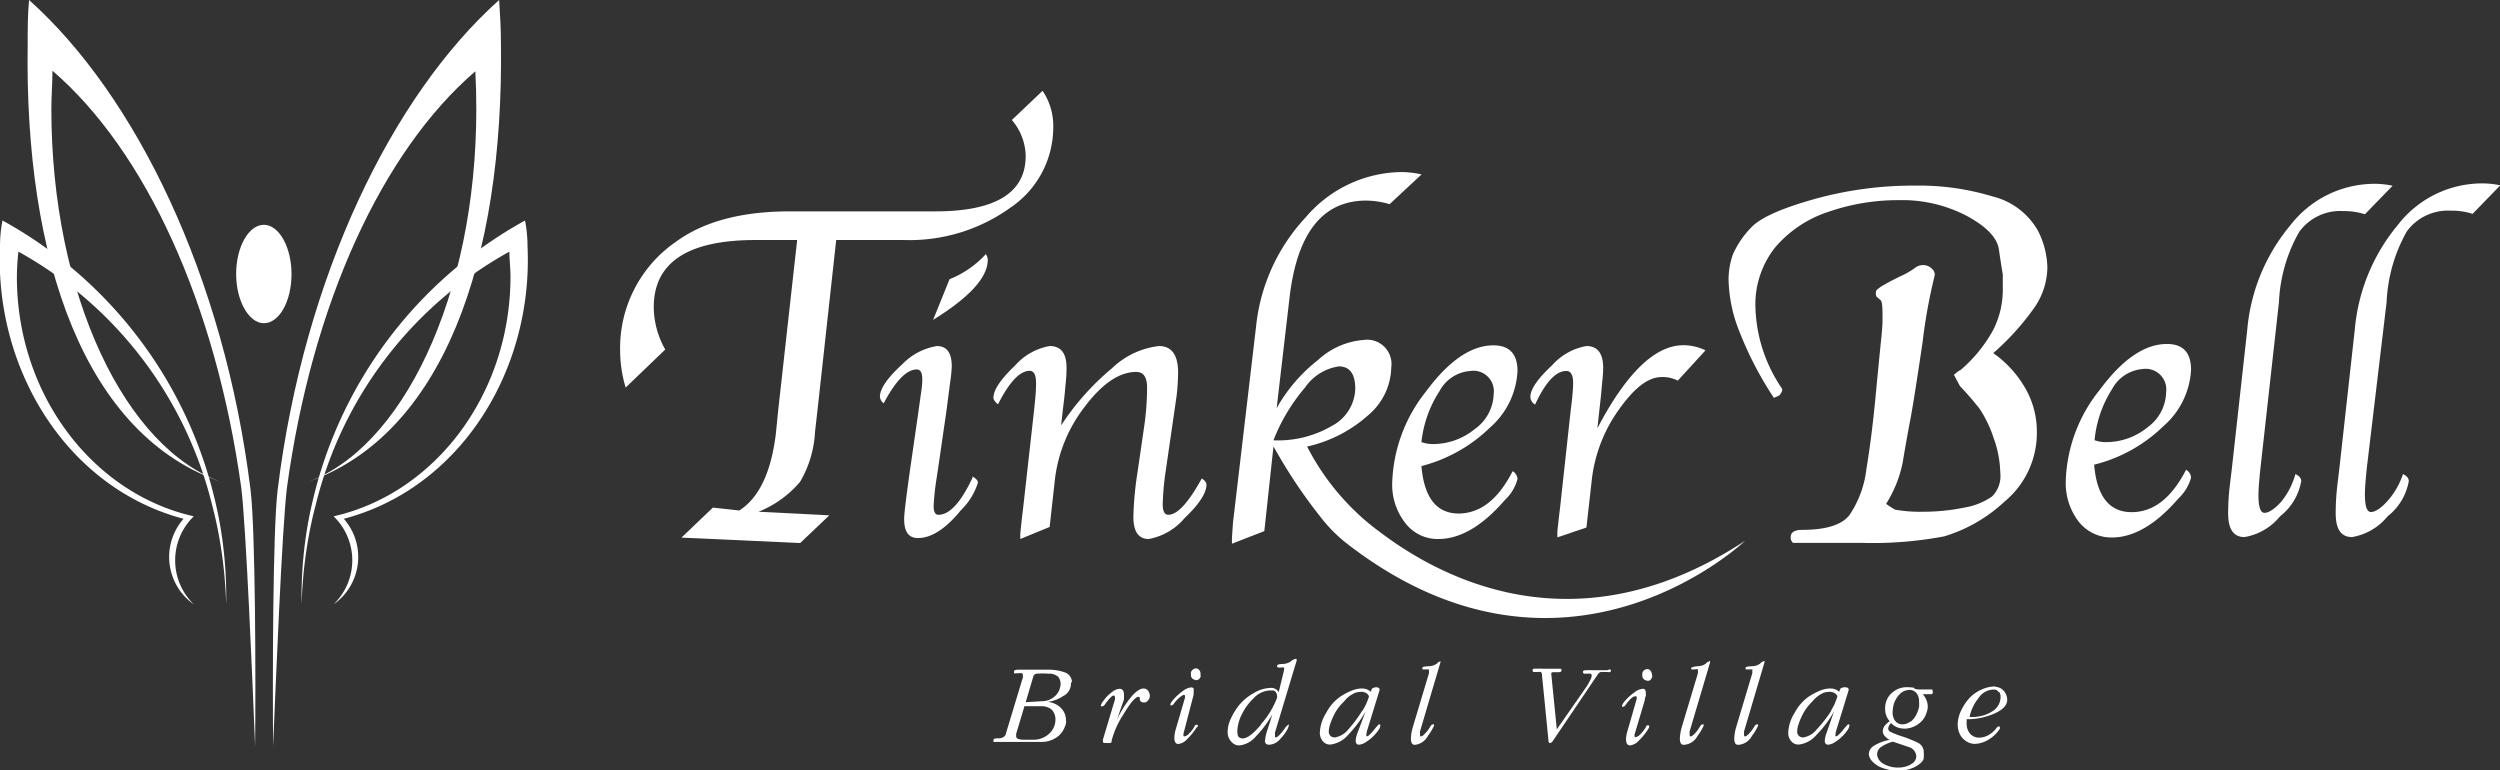 <svg xmlns="http://www.w3.org/2000/svg" width="180.61" height="55.65" viewBox="0 0 180.61 55.65"><rect x="0" y="0" width="180.61" height="55.65" fill="#333333" stroke="none"/><g id="レイヤー_2" data-name="レイヤー 2"><g id="レイヤー_2-2" data-name="レイヤー 2"><path d="M99.59,38.36a16.17,16.17,0,0,1-1.7-1.44,17.67,17.67,0,0,1-3.46-4.66A9.81,9.81,0,0,0,98.84,30a4.63,4.63,0,0,0,1.67-3.44,1.76,1.76,0,0,0-2-2A5.47,5.47,0,0,0,95.23,26a11.66,11.66,0,0,0-3,3.49l.94-8.06Q94,14.5,98.7,14.49a6.21,6.21,0,0,1,1.69.26l2.31-2.15a6.85,6.85,0,0,0-1.51-.17,9.23,9.23,0,0,0-6.86,3.27,13.58,13.58,0,0,0-3.59,7.92L89.2,36.71l-.12,1L89,38.86l0,.42,2.34-.91L92,32.26l.39.67A37.1,37.1,0,0,0,95.6,37.6a10.71,10.71,0,0,0,1.81,1.75c15.7,12.08,28.66-.28,28.66-.28-12.15,8-22,2.72-26.48-.71M92,31.81A13.25,13.25,0,0,1,94.28,28a3.59,3.59,0,0,1,2.44-1.53c.79,0,1.19.54,1.19,1.62a3.14,3.14,0,0,1-1.69,2.68A7.71,7.71,0,0,1,92,31.81Z" fill="#fff"/><path d="M48.06,25.25,45.2,28a9.42,9.42,0,0,1-.4-2.68,9.32,9.32,0,0,1,4-7.83q3-2.22,8.27-2.22H67.58c4.35,0,6.52-1.35,6.52-4a4.1,4.1,0,0,0-1-2.6l2.22-2.11a4.53,4.53,0,0,1,.77,2.71A7,7,0,0,1,73,15a12.48,12.48,0,0,1-7.7,2.34H60.41L59.1,29.26l-.22,1.95a7.9,7.9,0,0,1-1.08,3.6,7.68,7.68,0,0,1-3,2.16l5.11.26-2.1,2-8.58-.39,2.27-2.17,1.91.21c1.42-.91,2.3-2.75,2.64-5.54l.17-1.7,1.37-12.3h-3q-7.37,0-7.36,4.87A6.29,6.29,0,0,0,48.06,25.25Z" fill="#fff"/><path d="M70.26,34.42c.26.16.39.3.39.45a4.8,4.8,0,0,1-1.24,2c-1.11,1.36-2.14,2-3.09,2-.69,0-1-.46-1-1.38,0-.39.15-1.59.43-3.59l.56-3.87.14-1,.11-.79a5.65,5.65,0,0,0,.07-.83q0-.72-.39-.72c-.74,0-1.54.82-2.4,2.45a.67.67,0,0,1-.27-.48c0-.58.54-1.36,1.61-2.34A4.46,4.46,0,0,1,67.69,25c.71,0,1.07.49,1.07,1.48a10.76,10.76,0,0,1-.12,1.16l-.13,1-.15,1.15-.59,4.07-.14.91a17.22,17.22,0,0,0-.18,1.81c0,.41.12.61.35.61.8,0,1.62-.89,2.46-2.68M67.41,23.11l1.19-2.94a7.1,7.1,0,0,0,2.62-1.81.72.72,0,0,1,.14.41Q71.36,20.67,67.41,23.11Z" fill="#fff"/><path d="M76.21,34.65l-.38,3.42-2.12.87,0-.4.11-1.06.12-1,.74-6.61.08-.75c.06-.59.09-1.06.09-1.42,0-.61-.15-.91-.46-.91-.71,0-1.47.8-2.29,2.42-.22-.18-.33-.34-.33-.47,0-.57.53-1.35,1.56-2.33A4.34,4.34,0,0,1,75.83,25c.82,0,1.22.52,1.22,1.56A9.89,9.89,0,0,1,77,27.58l-.11,1.15-.12,1-.11,1a18.64,18.64,0,0,1,3.68-4.13A5.85,5.85,0,0,1,83.72,25c.93,0,1.39.64,1.39,1.92A15.62,15.62,0,0,1,85,28.62l-.77,5.31A19.2,19.2,0,0,0,84,36.44c0,.5.14.75.4.75.66,0,1.46-.88,2.42-2.62.23.14.34.29.34.44,0,.61-.53,1.42-1.58,2.42a4.43,4.43,0,0,1-2.59,1.51c-.74,0-1.11-.54-1.11-1.6a24.09,24.09,0,0,1,.3-3.23l.5-3.44A20,20,0,0,0,82.87,28c0-.75-.26-1.13-.78-1.13-1.21,0-2.45.83-3.69,2.47A10.6,10.6,0,0,0,76.21,34.65Z" fill="#fff"/><path d="M104,28.25a2.75,2.75,0,0,1,2.22-1.45,1.48,1.48,0,0,1,1.69,1.66A3.21,3.21,0,0,1,106.54,31a4.77,4.77,0,0,1-3.09,1.08,2.51,2.51,0,0,1-.76-.14A8.4,8.4,0,0,1,104,28.25m1.39,8.85q-2.41,0-2.7-3.43a11,11,0,0,0,4.94-2.77,5.8,5.8,0,0,0,2-4.09q0-1.86-1.74-1.86-2.4,0-4.86,3.32a11.12,11.12,0,0,0-2.45,6.57,4.49,4.49,0,0,0,.94,2.94,2.94,2.94,0,0,0,2.39,1.16c1.58,0,3.19-.94,4.81-2.82a3.18,3.18,0,0,0,.91-1.51.7.7,0,0,0-.35-.57C108.24,36.08,106.94,37.1,105.34,37.1Z" fill="#fff"/><path d="M115.53,29.77l-.13,1.17q3.15-6,6.22-6a3.69,3.69,0,0,1,1.59.37l-2,2.19a2.34,2.34,0,0,0-1.16-.26c-1,0-2,.8-3.13,2.4a10.79,10.79,0,0,0-1.92,5l-.39,3.47-2.1.71,0-.43.1-.92.11-.92.74-6.78.09-.74c.06-.56.1-1,.1-1.36,0-.58-.17-.87-.49-.87-.76,0-1.51.81-2.26,2.43a.67.67,0,0,1-.34-.55c0-.58.56-1.35,1.58-2.3A4.3,4.3,0,0,1,114.61,25c.81,0,1.21.53,1.21,1.59a9.42,9.42,0,0,1-.07,1l-.09,1Z" fill="#fff"/><path d="M152.58,28.12a2.76,2.76,0,0,1,2.21-1.46,1.49,1.49,0,0,1,1.7,1.67,3.2,3.2,0,0,1-1.33,2.53,4.73,4.73,0,0,1-3.09,1.08,2.23,2.23,0,0,1-.75-.14,8.27,8.27,0,0,1,1.26-3.68M154,37c-1.62,0-2.52-1.15-2.71-3.43a10.93,10.93,0,0,0,5-2.78,5.78,5.78,0,0,0,2-4.08q0-1.86-1.74-1.86c-1.6,0-3.22,1.1-4.86,3.32a11,11,0,0,0-2.45,6.56,4.55,4.55,0,0,0,.93,2.95,3,3,0,0,0,2.4,1.15q2.37,0,4.8-2.81a3.28,3.28,0,0,0,.92-1.51.68.68,0,0,0-.36-.57C156.87,36,155.56,37,154,37Z" fill="#fff"/><path d="M165.83,34.25q.42.2.42.51a4.13,4.13,0,0,1-1.53,2.54,4.21,4.21,0,0,1-2.57,1.5c-.79,0-1.18-.57-1.18-1.71A17.22,17.22,0,0,1,161.1,35l.15-1.26,1.1-9.91a13.59,13.59,0,0,1,3.11-7.55,7.7,7.7,0,0,1,6-3,6,6,0,0,1,1.39.14l-2,2.06a4.84,4.84,0,0,0-1.56-.23,3.65,3.65,0,0,0-3.19,1.51,11.23,11.23,0,0,0-1.46,5.08l-1.33,11.93q-.15,1.38-.15,2c0,.85.14,1.28.44,1.28s.76-.29,1.24-.85A5.46,5.46,0,0,0,165.83,34.25Z" fill="#fff"/><path d="M173.6,34.25q.42.2.42.51a4.13,4.13,0,0,1-1.53,2.54,4.21,4.21,0,0,1-2.57,1.5c-.79,0-1.18-.57-1.18-1.71a17.22,17.22,0,0,1,.13-2.12l.15-1.26,1.1-9.91a13.67,13.67,0,0,1,3.11-7.55,7.7,7.7,0,0,1,6-3,6.17,6.17,0,0,1,1.4.14l-2,2.06a4.84,4.84,0,0,0-1.56-.23,3.68,3.68,0,0,0-3.2,1.51,11.38,11.38,0,0,0-1.45,5.08L171,33.71q-.15,1.38-.15,2c0,.85.14,1.28.44,1.28s.76-.29,1.24-.85A5.46,5.46,0,0,0,173.6,34.25Z" fill="#fff"/><path d="M147.23,16.67a6.12,6.12,0,0,1,.68,2.64,5.21,5.21,0,0,1-1,3A18.58,18.58,0,0,1,144,25.51a7.89,7.89,0,0,1,2.34,2.58,6.25,6.25,0,0,1,.81,3.08,6.44,6.44,0,0,1-2.36,5.09,11,11,0,0,1-4.34,2.49,27.78,27.78,0,0,1-5.91.47h-2.65c-.45,0-.9,0-1.35,0h-1a.5.5,0,0,1-.17-.45c0-.33.32-.49.82-.49,1.73,0,2.88-.36,3.43-1.08a7.47,7.47,0,0,0,1.22-3.34c.25-1.51.47-3.22.65-5.12s.31-3.23.39-4,.12-1.26.12-1.53v-.54c0-.61-.05-.95-.16-1l-.28-.25a.63.63,0,0,1,0-.45,2.5,2.5,0,0,1,.57-.4c.31-.19.71-.39,1.18-.62a5.6,5.6,0,0,0,1-.57,1,1,0,0,1,.62-.23.87.87,0,0,1,.64.27.52.52,0,0,1,.18.56,39.23,39.23,0,0,0-.86,4.78q-.62,4.18-.87,5.5c-.17.88-.36,1.93-.56,3.14a8.82,8.82,0,0,1-1.2,3,6,6,0,0,0,.65.42,10.2,10.2,0,0,0,2,.15,14.7,14.7,0,0,0,3-.3,4.93,4.93,0,0,0,2-.8,2.07,2.07,0,0,0,.6-1.7,7.86,7.86,0,0,0-.49-2.55,8.59,8.59,0,0,0-1-2.08,20.55,20.55,0,0,0-1.42-1.64c-.15-.28-.3-.55-.44-.83l.34-.27.14-.07A10.31,10.31,0,0,0,144,23.83a6.43,6.43,0,0,0,.69-3v-1c-.06-.35-.16-.95-.28-1.8s-.89-1.65-2.28-2.41a10.06,10.06,0,0,0-4.95-1.16,15.39,15.39,0,0,0-5.11.85,8.52,8.52,0,0,0-3.83,2.57,6.62,6.62,0,0,0-1.42,4.37,10.92,10.92,0,0,0,1.91,5.81c.07.11,0,.27-.17.49a2.17,2.17,0,0,1-.41.19A25.63,25.63,0,0,1,125.68,24a10.67,10.67,0,0,1-.8-3.72,5.36,5.36,0,0,1,.32-1.92,6.62,6.62,0,0,1,1.28-1.89c.64-.71,2.14-1.39,4.5-2.06a26.58,26.58,0,0,1,7.3-1,18.34,18.34,0,0,1,5.7.79A5.17,5.17,0,0,1,147.23,16.67Z" fill="#fff"/><path d="M76.41,48.85a.78.78,0,0,1,.21.56,1.23,1.23,0,0,1-.38.86,1.4,1.4,0,0,1-1,.39l-1.14.07.54-1.82a.3.3,0,0,1,.23-.24,6.94,6.94,0,0,1,.91,0,.94.94,0,0,1,.66.22m1,.46a.76.76,0,0,0-.5-.77,3.66,3.66,0,0,0-1.32-.2l-.42,0h-1.4c-.36,0-.54,0-.54.14s0,.11,0,.12a.44.44,0,0,0,.18,0h.14a.52.52,0,0,1,.23,0c.06,0,.09.08.09.17a.43.43,0,0,1,0,.12l-1.21,4a.43.43,0,0,1-.2.32.64.64,0,0,1-.34.09c-.25,0-.38,0-.38.16s.06.1.18.1h3.22a1.93,1.93,0,0,0,1.07-.27,1.55,1.55,0,0,0,.58-.59,2.61,2.61,0,0,0,.19-.46,1.1,1.1,0,0,0,0-.27,1.25,1.25,0,0,0-.33-.83,1.53,1.53,0,0,0-1-.47,2.62,2.62,0,0,0,1.12-.42,1,1,0,0,0,.57-.92s0-.08,0-.14M76.25,52a1.38,1.38,0,0,1-.45,1,1.65,1.65,0,0,1-1.19.44H74a1.32,1.32,0,0,1-.45-.06.21.21,0,0,1-.14-.22v-.06s0-.06,0-.08l.6-2c.46,0,.86,0,1.21,0a1.14,1.14,0,0,1,.75.24A1,1,0,0,1,76.25,52Z" fill="#fff"/><path d="M83,50a.56.56,0,0,1,.07.26.5.5,0,0,1-.13.34.34.34,0,0,1-.27.15c-.2,0-.3-.07-.32-.21s0-.2-.09-.2c-.23,0-.59.42-1.09,1.26a6.3,6.3,0,0,0-.86,1.9c0,.09,0,.15-.08.17a.73.73,0,0,1-.25,0,.69.69,0,0,1-.23,0s-.07,0-.07-.12,0-.06,0-.12l.87-2.9c0-.07,0-.11,0-.13s0-.15-.09-.15-.14.06-.26.17a3.79,3.79,0,0,0-.4.51.28.28,0,0,1-.2.1c-.05,0-.07,0-.07-.07a1,1,0,0,1,.22-.37,2.32,2.32,0,0,1,.56-.57,1,1,0,0,1,.56-.26q.33,0,.33.42a1,1,0,0,1,0,.15,1.77,1.77,0,0,1,0,.2L80.69,52a7.75,7.75,0,0,1,1.07-1.7c.33-.37.62-.56.85-.56A.41.41,0,0,1,83,50Z" fill="#fff"/><path d="M86.75,48.84a.44.44,0,0,1-.18.26.28.28,0,0,1-.28,0,.33.33,0,0,1-.25-.37.5.5,0,0,1,0-.15.36.36,0,0,1,.14-.21.34.34,0,0,1,.26-.08.28.28,0,0,1,.21.14.38.38,0,0,1,.08.26v.1m-.24,3.7a4.72,4.72,0,0,1-.76.94,1,1,0,0,1-.59.32q-.3,0-.3-.45a2.25,2.25,0,0,1,.1-.61l.67-2.29a.74.74,0,0,0,0-.12s0-.08-.08-.08-.43.22-.75.67a.22.22,0,0,1-.17.09.05.05,0,0,1-.06-.06c0-.07.08-.2.25-.39a3.58,3.58,0,0,1,.63-.57,1.18,1.18,0,0,1,.63-.28.2.2,0,0,1,.17.08.51.51,0,0,1,0,.22,1.15,1.15,0,0,1,0,.21,2.75,2.75,0,0,1-.07.3L85.5,53a.37.37,0,0,0,0,.12c0,.06,0,.08.07.08A.61.61,0,0,0,85.9,53a2.25,2.25,0,0,0,.4-.52.14.14,0,0,1,.15-.12.08.08,0,0,1,.09.09A.17.17,0,0,1,86.51,52.54Z" fill="#fff"/><path d="M91.1,52.35c-.57.68-1,1-1.35,1a.55.55,0,0,1-.21-.07q-.15-.06-.15-.48a2.94,2.94,0,0,1,.29-1.12,4.13,4.13,0,0,1,.88-1.23,1.74,1.74,0,0,1,1.18-.57h.17a.31.31,0,0,1,.26.12.52.52,0,0,1,.09.29.49.49,0,0,1,0,.12,6.21,6.21,0,0,1-1.15,1.9m2.57-4.61c0-.07,0-.1-.08-.1a.65.65,0,0,0-.34.18,1.13,1.13,0,0,1-.61.19q-.39,0-.39.15c0,.07.06.11.18.11h.12a.31.31,0,0,1,.2,0,.16.16,0,0,1,0,.14v0a.19.19,0,0,1,0,.07L92.38,50a.63.63,0,0,0-.62-.3,2.43,2.43,0,0,0-1.18.37,3.72,3.72,0,0,0-1.06.87,4.71,4.71,0,0,0-.61,1,2.24,2.24,0,0,0-.22.93,1.23,1.23,0,0,0,.06.39,1.17,1.17,0,0,0,.26.38.7.7,0,0,0,.54.21,1.77,1.77,0,0,0,1.17-.64,7.66,7.66,0,0,0,1.19-1.59c-.07.26-.18.6-.31,1a3.55,3.55,0,0,0-.21.89.27.27,0,0,0,.08.23.35.35,0,0,0,.24.06,1.1,1.1,0,0,0,.78-.42,3,3,0,0,0,.5-.66,1,1,0,0,0,.12-.31s0-.08,0-.08-.16.09-.28.27a4.82,4.82,0,0,1-.37.47c-.13.13-.22.2-.28.2s-.07,0-.07-.1,0-.08,0-.12a.93.93,0,0,1,0-.13l1.54-5.11S93.67,47.78,93.67,47.74Z" fill="#fff"/><path d="M98.42,51.33a9,9,0,0,1-1,1.35,1.58,1.58,0,0,1-1,.6.57.57,0,0,1-.27-.09.42.42,0,0,1-.15-.38,1.65,1.65,0,0,1,.09-.47,4.68,4.68,0,0,1,.24-.6,3.32,3.32,0,0,1,.77-1.06,2,2,0,0,1,.86-.65,2.15,2.15,0,0,1,.37-.05.68.68,0,0,1,.44.14c.11.1.15.19.11.27s-.12.43-.44.94m1-1.68a.49.49,0,0,0-.25.06c-.07,0-.12.13-.15.27a1.14,1.14,0,0,0-.27-.17,1,1,0,0,0-.4-.07,2,2,0,0,0-.63.12,4.6,4.6,0,0,0-.93.48,3.3,3.3,0,0,0-1,1.16,2.9,2.9,0,0,0-.46,1.44.94.94,0,0,0,.2.59.67.67,0,0,0,.56.26,2,2,0,0,0,1.3-.72,8,8,0,0,0,1.25-1.68L98.05,53a1.88,1.88,0,0,0-.11.51.28.28,0,0,0,.07.22.21.21,0,0,0,.17.07,1,1,0,0,0,.51-.2,2.63,2.63,0,0,0,.5-.39,3,3,0,0,0,.37-.43.71.71,0,0,0,.16-.35c0-.07,0-.1-.11-.1a5.52,5.52,0,0,0-.37.43c-.24.28-.39.43-.47.43s-.06,0-.06-.11a1.61,1.61,0,0,1,.09-.41l.87-2.83C99.67,49.72,99.58,49.65,99.4,49.65Z" fill="#fff"/><path d="M104.07,47.83l-1.48,5a1.12,1.12,0,0,0,0,.24c0,.09,0,.13.07.13s.18-.08.31-.23a2.36,2.36,0,0,0,.33-.43c.08-.14.15-.21.22-.21s.08,0,.08.1a3.84,3.84,0,0,1-.44.73,1.21,1.21,0,0,1-.95.65c-.19,0-.28-.15-.28-.46a3.37,3.37,0,0,1,.15-.86l1.15-3.84a.55.55,0,0,0,0-.17.17.17,0,0,0,0-.12s-.1,0-.21,0h-.11l-.15,0s0-.05,0-.12.15-.09.45-.11a1.05,1.05,0,0,0,.6-.19.4.4,0,0,1,.26-.16C104,47.7,104.07,47.75,104.07,47.83Z" fill="#fff"/><path d="M116.38,48.44a.11.11,0,0,1-.06.11.42.42,0,0,1-.18,0h-.23a1.26,1.26,0,0,0-.27,0,.39.39,0,0,0-.2.16l-3.23,4.78c-.08.13-.16.19-.23.19s-.12-.09-.12-.26l-.46-4.64a.29.29,0,0,0-.08-.23.45.45,0,0,0-.22,0h-.21c-.11,0-.17,0-.17-.13s.11-.11.32-.11a4.5,4.5,0,0,1,.46,0l.36,0h.42l.36,0c.11,0,.17,0,.17.11s-.08.14-.22.14h-.31c-.14,0-.21,0-.21.13l.4,4,2.09-3a3.88,3.88,0,0,0,.33-.57.72.72,0,0,0,.1-.32.13.13,0,0,0-.08-.13.75.75,0,0,0-.23,0l-.24,0a.14.14,0,0,1-.08-.14c0-.08.09-.11.26-.11a4,4,0,0,1,.43,0l.39,0,.41,0,.28,0C116.29,48.33,116.38,48.36,116.38,48.44Z" fill="#fff"/><path d="M119.34,48.74a.45.45,0,0,0-.08-.26.32.32,0,0,0-.21-.14.38.38,0,0,0-.27.08.34.34,0,0,0-.13.21.64.64,0,0,0,0,.15.34.34,0,0,0,.26.37.29.29,0,0,0,.28,0,.43.43,0,0,0,.17-.26.28.28,0,0,0,0-.1m-.21,3.7c0-.06,0-.09-.1-.09a.14.14,0,0,0-.14.12,2.25,2.25,0,0,1-.4.52.66.66,0,0,1-.36.22s-.06,0-.06-.08a.41.41,0,0,1,0-.12l.74-2.49c0-.14.05-.24.07-.3a1.28,1.28,0,0,0,0-.21.4.4,0,0,0-.05-.22.18.18,0,0,0-.16-.08,1.2,1.2,0,0,0-.64.28,3.58,3.58,0,0,0-.63.57.88.88,0,0,0-.24.39.05.05,0,0,0,.06.06.26.26,0,0,0,.17-.09c.31-.45.56-.67.75-.67a.07.07,0,0,1,.08.08.35.35,0,0,1,0,.12l-.66,2.29a2.32,2.32,0,0,0-.11.61q0,.45.3.45a1,1,0,0,0,.6-.32,4.39,4.39,0,0,0,.75-.94A.18.18,0,0,0,119.13,52.44Z" fill="#fff"/><path d="M123.55,47.83l-1.48,5a1.12,1.12,0,0,0,0,.24c0,.09,0,.13.07.13s.18-.08.32-.23a2.27,2.27,0,0,0,.32-.43c.08-.14.15-.21.23-.21s.07,0,.07.1a3.84,3.84,0,0,1-.44.73,1.2,1.2,0,0,1-1,.65c-.19,0-.28-.15-.28-.46a3.37,3.37,0,0,1,.15-.86l1.15-3.84a.55.55,0,0,0,0-.17.13.13,0,0,0,0-.12.31.31,0,0,0-.2,0h-.12l-.15,0a.12.12,0,0,1,0-.12s.15-.09.45-.11a1,1,0,0,0,.6-.19.4.4,0,0,1,.26-.16C123.51,47.7,123.55,47.75,123.55,47.83Z" fill="#fff"/><path d="M127.48,47.83l-1.48,5a1.12,1.12,0,0,0,0,.24c0,.09,0,.13.07.13s.18-.08.31-.23a2.36,2.36,0,0,0,.33-.43c.07-.14.15-.21.23-.21s.07,0,.07.1a3.84,3.84,0,0,1-.44.73,1.2,1.2,0,0,1-1,.65c-.19,0-.28-.15-.28-.46a3.37,3.37,0,0,1,.15-.86l1.15-3.84a.55.55,0,0,0,0-.17.13.13,0,0,0,0-.12s-.1,0-.21,0h-.11l-.16,0s0-.05,0-.12.15-.09.45-.11a1,1,0,0,0,.6-.19.41.41,0,0,1,.25-.16C127.44,47.7,127.48,47.75,127.48,47.83Z" fill="#fff"/><path d="M132.31,51.33a9,9,0,0,1-1.05,1.35,1.58,1.58,0,0,1-1,.6.54.54,0,0,1-.27-.09.42.42,0,0,1-.15-.38,1.65,1.65,0,0,1,.09-.47,4.68,4.68,0,0,1,.24-.6,3.6,3.6,0,0,1,.76-1.06,2.11,2.11,0,0,1,.87-.65,2.15,2.15,0,0,1,.37-.05.68.68,0,0,1,.44.14c.11.1.15.19.11.27s-.12.43-.44.94m1-1.68a.49.49,0,0,0-.25.06c-.07,0-.12.13-.15.27a1.14,1.14,0,0,0-.27-.17,1,1,0,0,0-.4-.07,2,2,0,0,0-.64.12,4.86,4.86,0,0,0-.92.48,3.3,3.3,0,0,0-1,1.16,2.9,2.9,0,0,0-.46,1.44.88.88,0,0,0,.2.59.67.67,0,0,0,.56.26,2,2,0,0,0,1.3-.72,7.65,7.65,0,0,0,1.25-1.68L131.94,53a1.88,1.88,0,0,0-.11.51.28.28,0,0,0,.07.22.21.21,0,0,0,.17.07,1,1,0,0,0,.51-.2,2.63,2.63,0,0,0,.5-.39,3,3,0,0,0,.37-.43.83.83,0,0,0,.16-.35c0-.07,0-.1-.11-.1a5.52,5.52,0,0,0-.37.43c-.24.28-.39.43-.47.43s-.06,0-.06-.11a1.61,1.61,0,0,1,.09-.41l.87-2.83C133.56,49.72,133.47,49.65,133.29,49.65Z" fill="#fff"/><path d="M138,52.13a.9.9,0,0,1-.56.2.64.64,0,0,1-.51-.23,1,1,0,0,1-.2-.65,2.56,2.56,0,0,1,.09-.6,1.84,1.84,0,0,1,.48-.76,1.05,1.05,0,0,1,.63-.25.64.64,0,0,1,.51.22.89.89,0,0,1,.2.62,2.28,2.28,0,0,1,0,.4,2.64,2.64,0,0,1-.15.45,1.67,1.67,0,0,1-.44.6m.3-2.42a1.84,1.84,0,0,0-.47-.06,1.61,1.61,0,0,0-1.27.47,1.45,1.45,0,0,0-.42,1,.34.34,0,0,0,0,.11,1.32,1.32,0,0,0,.1.51,1.18,1.18,0,0,0,.23.36,1.91,1.91,0,0,0-.36.33.69.69,0,0,0-.14.39.52.52,0,0,0,.12.33,1.25,1.25,0,0,0,.38.3,3.23,3.23,0,0,0-1.11.41.75.75,0,0,0-.4.61.83.83,0,0,0,.28.56,1.77,1.77,0,0,0,.77.47,3.12,3.12,0,0,0,1.07.18,2.55,2.55,0,0,0,1.26-.3c.37-.21.56-.41.59-.61a3.05,3.05,0,0,0,0-.39.76.76,0,0,0-.42-.72,9.33,9.33,0,0,0-1.11-.45,6,6,0,0,1-.86-.33.28.28,0,0,1-.18-.25.63.63,0,0,1,.21-.39,1.28,1.28,0,0,0,.43.3,1.55,1.55,0,0,0,.52.1,1.72,1.72,0,0,0,1-.32,1.53,1.53,0,0,0,.61-.83,1.29,1.29,0,0,0,.09-.45,1.25,1.25,0,0,0-.08-.42,1.61,1.61,0,0,0-.28-.47h.61a.1.1,0,0,0,.1-.07.24.24,0,0,0,0-.15c0-.08,0-.12-.08-.12h-.87a1.3,1.3,0,0,1-.4-.07m-.25,5.5a1.83,1.83,0,0,1-.91.21,2,2,0,0,1-1-.25.86.86,0,0,1-.5-.68.67.67,0,0,1,.25-.53,2.76,2.76,0,0,1,.89-.41l1.15.39a.74.74,0,0,1,.54.68A.65.65,0,0,1,138.05,55.21Z" fill="#fff"/><path d="M144.44,50a.69.69,0,0,1,.09.36,1.22,1.22,0,0,1-.55,1,2.69,2.69,0,0,1-1.69.43,3.23,3.23,0,0,1,.64-1.35,1.35,1.35,0,0,1,1-.62h.09l.11,0a.36.36,0,0,1,.26.19m-.26-.42a2.38,2.38,0,0,0-1,.24,2.64,2.64,0,0,0-.87.62,3.79,3.79,0,0,0-.59.9,2.4,2.4,0,0,0-.24,1,1.67,1.67,0,0,0,.16.7,1.3,1.3,0,0,0,.46.5,1.13,1.13,0,0,0,.63.19,2,2,0,0,0,1-.32,2.39,2.39,0,0,0,.8-.78.07.07,0,0,0,0-.06c0-.07,0-.1-.07-.1a.24.24,0,0,0-.16.09,1.89,1.89,0,0,1-.6.54,1.43,1.43,0,0,1-.66.18.86.86,0,0,1-.65-.27,1.1,1.1,0,0,1-.26-.78.57.57,0,0,1,0-.12s0-.11,0-.16a4.81,4.81,0,0,0,2-.41c.62-.27.93-.61.93-1a1,1,0,0,0-.24-.63A.87.87,0,0,0,144.18,49.62Z" fill="#fff"/><path d="M38.11,17.79q0-.95-.18-1.86A31.24,31.24,0,0,0,22.61,36.1c-.09.37-.17.74-.25,1.12a30.51,30.51,0,0,0-.57,6.44,32.83,32.83,0,0,1,.75-6.09c.08-.36.17-.71.26-1.06a28.7,28.7,0,0,1,14-18.33c0,.58.08,1.18.08,1.78,0,8.55-5.49,15.7-12.78,17.34a4.42,4.42,0,0,1,0,6.36,4.18,4.18,0,0,0,.74-6.18C33.24,35.27,38.53,26.77,38.11,17.79Z" fill="#fff"/><path d="M0,17.79q0-.95.18-1.86A31.24,31.24,0,0,1,15.52,36.1c.09.37.17.74.25,1.12a30.51,30.51,0,0,1,.57,6.44,32.83,32.83,0,0,0-.75-6.09c-.08-.36-.17-.71-.26-1.06a28.75,28.75,0,0,0-14-18.33A17.41,17.41,0,0,0,1.22,20C1.22,28.51,6.7,35.66,14,37.3a4.43,4.43,0,0,0,0,6.36,4.18,4.18,0,0,1-.74-6.18C4.89,35.27-.4,26.77,0,17.79Z" fill="#fff"/><path d="M36.19,3.19c0-1.08-.06-2.14-.13-3.19-7.69,6.87-14.1,19.93-16,35.38-.36,2.91-.37,14-.33,18.52.18-4.23.65-15.87,1-18.67,0,0,0,0,0,0,1.82-13.31,6.89-24.3,13.61-30.08.05.9.07,1.82.07,2.76,0,13.45-5.36,24.64-12.43,27C32.07,31.54,36.39,18.7,36.19,3.19Z" fill="#fff"/><path d="M2,3.19C2,2.11,2,1.05,2.1,0c7.68,6.87,14.09,19.93,16,35.38.36,2.91.38,14,.33,18.52-.17-4.23-.65-15.87-1-18.67v0C15.57,21.88,10.5,10.89,3.79,5.11c0,.9-.08,1.82-.08,2.76,0,13.45,5.36,24.64,12.43,27C6.08,31.54,1.76,18.7,2,3.19Z" fill="#fff"/><path d="M19.06,23.35c1.12,0,2-1.59,2-3.55s-.91-3.56-2-3.56-2,1.59-2,3.56S18,23.35,19.06,23.35Z" fill="#fff"/></g></g></svg>
